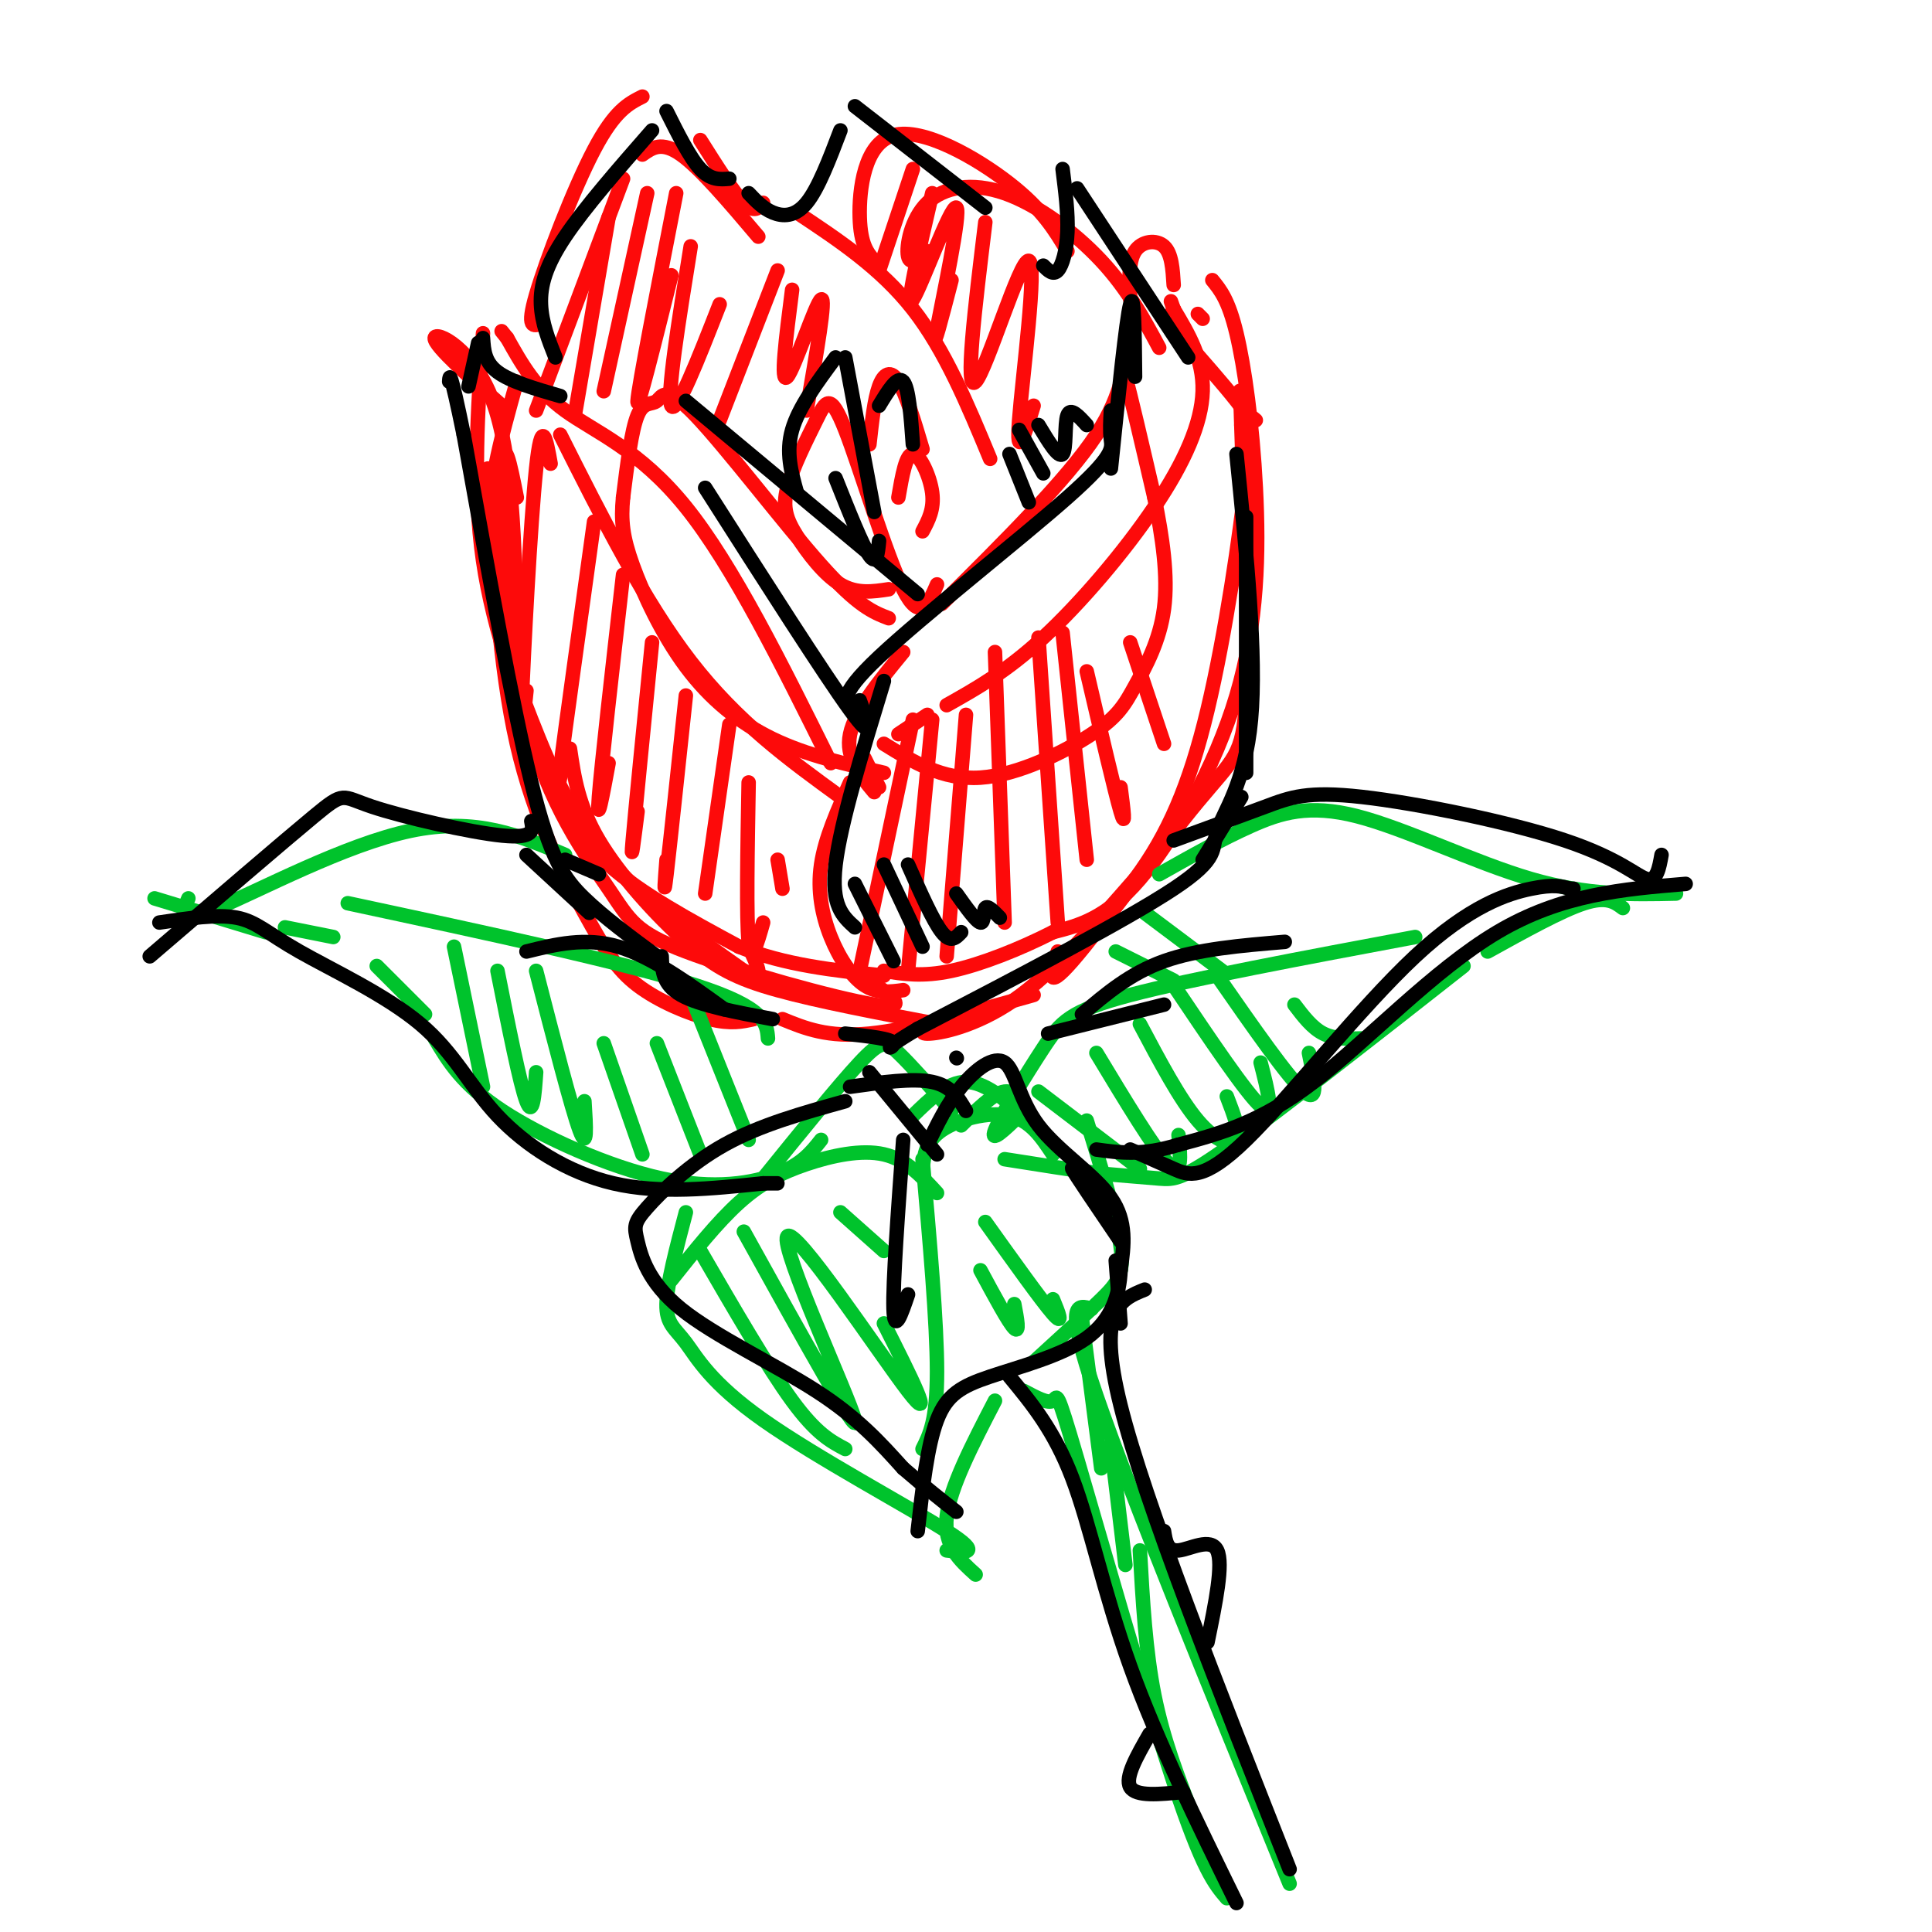 <svg viewBox='0 0 400 400' version='1.1' xmlns='http://www.w3.org/2000/svg' xmlns:xlink='http://www.w3.org/1999/xlink'><g fill='none' stroke='rgb(253,10,10)' stroke-width='3' stroke-linecap='round' stroke-linejoin='round'><path d='M184,122c-3.310,0.506 -6.619,1.011 -10,-1c-3.381,-2.011 -6.832,-6.539 -9,-10c-2.168,-3.461 -3.053,-5.856 -2,-10c1.053,-4.144 4.045,-10.039 6,-14c1.955,-3.961 2.872,-5.990 6,2c3.128,7.990 8.465,25.997 12,33c3.535,7.003 5.267,3.001 7,-1'/><path d='M186,103c0.778,-4.511 1.556,-9.022 3,-9c1.444,0.022 3.556,4.578 4,8c0.444,3.422 -0.778,5.711 -2,8'/><path d='M180,92c0.511,-4.644 1.022,-9.289 2,-12c0.978,-2.711 2.422,-3.489 4,-1c1.578,2.489 3.289,8.244 5,14'/><path d='M184,128c-3.188,-1.226 -6.376,-2.453 -14,-11c-7.624,-8.547 -19.683,-24.415 -26,-31c-6.317,-6.585 -6.893,-3.888 -8,-3c-1.107,0.888 -2.745,-0.032 -4,3c-1.255,3.032 -2.128,10.016 -3,17'/><path d='M129,103c-0.464,4.745 -0.124,8.107 2,14c2.124,5.893 6.033,14.317 11,21c4.967,6.683 10.990,11.624 18,15c7.010,3.376 15.005,5.188 23,7'/><path d='M181,164c-3.000,-3.583 -6.000,-7.167 -5,-12c1.000,-4.833 6.000,-10.917 11,-17'/><path d='M195,125c12.978,-12.889 25.956,-25.778 32,-35c6.044,-9.222 5.156,-14.778 6,-12c0.844,2.778 3.422,13.889 6,25'/><path d='M239,103c1.680,8.224 2.881,16.284 2,23c-0.881,6.716 -3.844,12.089 -6,16c-2.156,3.911 -3.503,6.361 -9,10c-5.497,3.639 -15.142,8.468 -23,9c-7.858,0.532 -13.929,-3.234 -20,-7'/><path d='M149,87c0.000,0.000 12.000,-31.000 12,-31'/><path d='M165,44c8.667,5.750 17.333,11.500 24,20c6.667,8.500 11.333,19.750 16,31'/><path d='M174,165c-10.667,-7.750 -21.333,-15.500 -31,-28c-9.667,-12.500 -18.333,-29.750 -27,-47'/><path d='M182,163c0.000,0.000 -3.000,-6.000 -3,-6'/><path d='M172,158c-10.156,-20.489 -20.311,-40.978 -30,-53c-9.689,-12.022 -18.911,-15.578 -25,-20c-6.089,-4.422 -9.044,-9.711 -12,-15'/><path d='M105,70c-2.000,-2.500 -1.000,-1.250 0,0'/><path d='M100,69c-1.101,15.923 -2.202,31.845 0,47c2.202,15.155 7.708,29.542 12,40c4.292,10.458 7.369,16.988 14,23c6.631,6.012 16.815,11.506 27,17'/><path d='M153,196c9.500,3.833 19.750,4.917 30,6'/><path d='M187,205c-2.685,0.363 -5.369,0.726 -8,-1c-2.631,-1.726 -5.208,-5.542 -7,-10c-1.792,-4.458 -2.798,-9.560 -2,-15c0.798,-5.440 3.399,-11.220 6,-17'/><path d='M186,152c0.000,0.000 6.000,-4.000 6,-4'/><path d='M196,146c6.185,-3.476 12.369,-6.952 20,-14c7.631,-7.048 16.708,-17.667 23,-27c6.292,-9.333 9.798,-17.381 10,-24c0.202,-6.619 -2.899,-11.810 -6,-17'/><path d='M243,64c-1.000,-2.833 -0.500,-1.417 0,0'/><path d='M111,85c0.000,0.000 18.000,-48.000 18,-48'/><path d='M133,32c2.000,-1.417 4.000,-2.833 8,0c4.000,2.833 10.000,9.917 16,17'/><path d='M192,52c-1.799,1.525 -3.598,3.049 -4,1c-0.402,-2.049 0.593,-7.673 4,-11c3.407,-3.327 9.225,-4.357 16,-2c6.775,2.357 14.507,8.102 20,14c5.493,5.898 8.746,11.949 12,18'/><path d='M249,66c0.000,0.000 -1.000,-1.000 -1,-1'/><path d='M251,58c1.670,2.043 3.340,4.086 5,11c1.660,6.914 3.311,18.699 4,32c0.689,13.301 0.416,28.120 -4,43c-4.416,14.880 -12.976,29.823 -20,38c-7.024,8.177 -12.512,9.589 -18,11'/><path d='M218,193c-6.844,3.489 -14.956,6.711 -21,8c-6.044,1.289 -10.022,0.644 -14,0'/><path d='M118,155c0.869,5.911 1.738,11.821 6,19c4.262,7.179 11.917,15.625 18,21c6.083,5.375 10.595,7.679 19,10c8.405,2.321 20.702,4.661 33,7'/><path d='M195,211c-2.711,1.489 -5.422,2.978 -3,3c2.422,0.022 9.978,-1.422 18,-7c8.022,-5.578 16.511,-15.289 25,-25'/><path d='M235,182c6.786,-9.096 11.252,-19.335 15,-35c3.748,-15.665 6.778,-36.756 8,-48c1.222,-11.244 0.635,-12.641 -2,-16c-2.635,-3.359 -7.317,-8.679 -12,-14'/><path d='M244,69c-2.167,-3.167 -1.583,-4.083 -1,-5'/><path d='M243,59c-0.200,-3.267 -0.400,-6.533 -2,-8c-1.600,-1.467 -4.600,-1.133 -6,1c-1.400,2.133 -1.200,6.067 -1,10'/><path d='M221,52c-2.583,-4.333 -5.167,-8.667 -12,-14c-6.833,-5.333 -17.917,-11.667 -24,-10c-6.083,1.667 -7.167,11.333 -7,17c0.167,5.667 1.583,7.333 3,9'/><path d='M158,42c-0.917,1.083 -1.833,2.167 -4,0c-2.167,-2.167 -5.583,-7.583 -9,-13'/><path d='M133,20c-2.867,1.444 -5.733,2.889 -10,11c-4.267,8.111 -9.933,22.889 -12,30c-2.067,7.111 -0.533,6.556 1,6'/><path d='M107,79c-3.244,11.560 -6.488,23.119 -6,35c0.488,11.881 4.708,24.083 9,35c4.292,10.917 8.655,20.548 16,29c7.345,8.452 17.673,15.726 28,23'/><path d='M154,201c4.833,3.000 2.917,-1.000 1,-5'/><path d='M114,96c-0.911,-5.089 -1.822,-10.178 -3,1c-1.178,11.178 -2.622,38.622 -3,49c-0.378,10.378 0.311,3.689 1,-3'/><path d='M123,108c-3.000,21.583 -6.000,43.167 -7,51c-1.000,7.833 0.000,1.917 1,-4'/><path d='M129,119c-2.250,19.750 -4.500,39.500 -5,46c-0.500,6.500 0.750,-0.250 2,-7'/><path d='M135,133c-1.750,17.583 -3.500,35.167 -4,41c-0.500,5.833 0.250,-0.083 1,-6'/><path d='M142,144c-1.667,15.667 -3.333,31.333 -4,37c-0.667,5.667 -0.333,1.333 0,-3'/><path d='M151,150c0.000,0.000 -5.000,35.000 -5,35'/><path d='M155,162c-0.250,14.083 -0.500,28.167 0,33c0.500,4.833 1.750,0.417 3,-4'/><path d='M161,178c0.000,0.000 1.000,6.000 1,6'/><path d='M189,149c0.000,0.000 -11.000,52.000 -11,52'/><path d='M193,149c0.000,0.000 -5.000,52.000 -5,52'/><path d='M200,148c0.000,0.000 -4.000,50.000 -4,50'/><path d='M206,135c0.000,0.000 2.000,56.000 2,56'/><path d='M215,132c0.000,0.000 4.000,59.000 4,59'/><path d='M220,131c0.000,0.000 5.000,47.000 5,47'/><path d='M225,139c2.917,12.500 5.833,25.000 7,29c1.167,4.000 0.583,-0.500 0,-5'/><path d='M234,133c0.000,0.000 7.000,21.000 7,21'/><path d='M126,45c0.000,0.000 -7.000,41.000 -7,41'/><path d='M134,40c0.000,0.000 -9.000,41.000 -9,41'/><path d='M140,40c-3.917,20.083 -7.833,40.167 -8,43c-0.167,2.833 3.417,-11.583 7,-26'/><path d='M143,51c-2.500,15.500 -5.000,31.000 -4,33c1.000,2.000 5.500,-9.500 10,-21'/><path d='M189,35c0.000,0.000 -7.000,21.000 -7,21'/><path d='M193,40c-2.845,12.250 -5.690,24.500 -4,22c1.690,-2.500 7.917,-19.750 9,-19c1.083,0.750 -2.976,19.500 -4,25c-1.024,5.500 0.988,-2.250 3,-10'/><path d='M204,46c-2.167,17.774 -4.333,35.548 -2,33c2.333,-2.548 9.167,-25.417 11,-25c1.833,0.417 -1.333,24.119 -2,33c-0.667,8.881 1.167,2.940 3,-3'/><path d='M164,60c-1.267,9.889 -2.533,19.778 -1,18c1.533,-1.778 5.867,-15.222 7,-16c1.133,-0.778 -0.933,11.111 -3,23'/><path d='M107,103c-1.365,-6.907 -2.729,-13.814 -3,-5c-0.271,8.814 0.552,33.348 5,51c4.448,17.652 12.522,28.422 17,35c4.478,6.578 5.359,8.963 16,13c10.641,4.037 31.040,9.725 39,11c7.960,1.275 3.480,-1.862 -1,-5'/><path d='M107,131c-0.444,-18.489 -0.889,-36.978 -5,-48c-4.111,-11.022 -11.889,-14.578 -12,-13c-0.111,1.578 7.444,8.289 15,15'/><path d='M101,97c1.179,20.526 2.357,41.053 6,57c3.643,15.947 9.750,27.316 14,35c4.250,7.684 6.644,11.684 11,15c4.356,3.316 10.673,5.947 15,7c4.327,1.053 6.663,0.526 9,0'/><path d='M162,211c4.667,1.917 9.333,3.833 18,3c8.667,-0.833 21.333,-4.417 34,-8'/><path d='M219,197c-1.369,4.292 -2.738,8.583 3,2c5.738,-6.583 18.583,-24.042 26,-33c7.417,-8.958 9.405,-9.417 10,-21c0.595,-11.583 -0.202,-34.292 -1,-57'/><path d='M257,88c-0.289,-10.156 -0.511,-7.044 0,-5c0.511,2.044 1.756,3.022 3,4'/></g>
<g fill='none' stroke='rgb(0,195,44)' stroke-width='3' stroke-linecap='round' stroke-linejoin='round'><path d='M211,231c-3.060,2.935 -6.119,5.869 -5,3c1.119,-2.869 6.417,-11.542 10,-17c3.583,-5.458 5.452,-7.702 18,-11c12.548,-3.298 35.774,-7.649 59,-12'/><path d='M240,181c6.435,-3.631 12.869,-7.262 19,-10c6.131,-2.738 11.958,-4.583 22,-2c10.042,2.583 24.298,9.595 36,13c11.702,3.405 20.851,3.202 30,3'/><path d='M336,188c-1.667,-1.250 -3.333,-2.500 -8,-1c-4.667,1.500 -12.333,5.750 -20,10'/><path d='M303,200c-18.867,14.822 -37.733,29.644 -48,37c-10.267,7.356 -11.933,7.244 -15,7c-3.067,-0.244 -7.533,-0.622 -12,-1'/><path d='M228,243c-5.333,-0.667 -12.667,-1.833 -20,-3'/><path d='M213,231c-1.333,-2.667 -2.667,-5.333 -5,-5c-2.333,0.333 -5.667,3.667 -9,7'/><path d='M159,215c-0.250,-3.167 -0.500,-6.333 -15,-11c-14.500,-4.667 -43.250,-10.833 -72,-17'/><path d='M59,192c0.000,0.000 10.000,2.000 10,2'/><path d='M78,200c0.000,0.000 10.000,10.000 10,10'/><path d='M90,215c2.845,4.768 5.690,9.536 14,15c8.310,5.464 22.083,11.625 33,14c10.917,2.375 18.976,0.964 24,-1c5.024,-1.964 7.012,-4.482 9,-7'/><path d='M117,177c-9.200,-3.933 -18.400,-7.867 -32,-5c-13.600,2.867 -31.600,12.533 -40,16c-8.400,3.467 -7.200,0.733 -6,-2'/><path d='M32,186c0.000,0.000 23.000,7.000 23,7'/><path d='M139,265c4.744,-5.964 9.488,-11.929 14,-16c4.512,-4.071 8.792,-6.250 14,-8c5.208,-1.750 11.345,-3.071 16,-2c4.655,1.071 7.827,4.536 11,8'/><path d='M191,242c0.333,-2.867 0.667,-5.733 4,-8c3.333,-2.267 9.667,-3.933 14,-3c4.333,0.933 6.667,4.467 9,8'/><path d='M191,240c1.500,17.000 3.000,34.000 3,44c0.000,10.000 -1.500,13.000 -3,16'/><path d='M142,251c-1.962,7.432 -3.923,14.864 -4,19c-0.077,4.136 1.732,4.974 4,8c2.268,3.026 4.995,8.238 16,16c11.005,7.762 30.287,18.075 38,23c7.713,4.925 3.856,4.463 0,4'/><path d='M202,326c-3.333,-3.000 -6.667,-6.000 -6,-12c0.667,-6.000 5.333,-15.000 10,-24'/><path d='M214,282c5.311,-4.844 10.622,-9.689 14,-13c3.378,-3.311 4.822,-5.089 4,-11c-0.822,-5.911 -3.911,-15.956 -7,-26'/><path d='M158,244c7.800,-9.644 15.600,-19.289 20,-24c4.400,-4.711 5.400,-4.489 8,-2c2.600,2.489 6.800,7.244 11,12'/><path d='M189,231c3.583,-3.500 7.167,-7.000 11,-7c3.833,0.000 7.917,3.500 12,7'/><path d='M94,196c0.000,0.000 6.000,29.000 6,29'/><path d='M103,201c2.333,11.750 4.667,23.500 6,27c1.333,3.500 1.667,-1.250 2,-6'/><path d='M111,201c3.667,14.250 7.333,28.500 9,33c1.667,4.500 1.333,-0.750 1,-6'/><path d='M125,216c0.000,0.000 8.000,23.000 8,23'/><path d='M136,216c0.000,0.000 9.000,23.000 9,23'/><path d='M143,206c0.000,0.000 12.000,30.000 12,30'/><path d='M145,259c7.000,12.083 14.000,24.167 19,31c5.000,6.833 8.000,8.417 11,10'/><path d='M154,255c12.077,21.815 24.155,43.631 23,39c-1.155,-4.631 -15.542,-35.708 -14,-38c1.542,-2.292 19.012,24.202 25,32c5.988,7.798 0.494,-3.101 -5,-14'/><path d='M174,251c0.000,0.000 9.000,8.000 9,8'/><path d='M203,263c2.917,5.417 5.833,10.833 7,12c1.167,1.167 0.583,-1.917 0,-5'/><path d='M204,253c5.833,8.167 11.667,16.333 14,19c2.333,2.667 1.167,-0.167 0,-3'/><path d='M215,226c0.000,0.000 21.000,16.000 21,16'/><path d='M227,218c6.083,10.083 12.167,20.167 15,23c2.833,2.833 2.417,-1.583 2,-6'/><path d='M236,212c4.133,7.800 8.267,15.600 12,20c3.733,4.400 7.067,5.400 8,4c0.933,-1.400 -0.533,-5.200 -2,-9'/><path d='M243,204c7.500,11.167 15.000,22.333 18,25c3.000,2.667 1.500,-3.167 0,-9'/><path d='M252,202c7.417,10.667 14.833,21.333 18,24c3.167,2.667 2.083,-2.667 1,-8'/><path d='M268,208c1.833,2.417 3.667,4.833 6,6c2.333,1.167 5.167,1.083 8,1'/><path d='M231,197c0.000,0.000 12.000,6.000 12,6'/><path d='M237,189c0.000,0.000 16.000,12.000 16,12'/><path d='M212,288c2.500,1.339 5.000,2.679 6,2c1.000,-0.679 0.500,-3.375 5,12c4.500,15.375 14.000,48.821 20,67c6.000,18.179 8.500,21.089 11,24'/><path d='M226,271c-2.917,-0.917 -5.833,-1.833 1,18c6.833,19.833 23.417,60.417 40,101'/><path d='M224,273c0.000,0.000 4.000,31.000 4,31'/><path d='M230,299c0.000,0.000 3.000,25.000 3,25'/><path d='M236,321c0.583,10.417 1.167,20.833 3,30c1.833,9.167 4.917,17.083 8,25'/></g>
<g fill='none' stroke='rgb(0,0,0)' stroke-width='3' stroke-linecap='round' stroke-linejoin='round'><path d='M136,198c-5.422,-4.000 -10.844,-8.000 -15,-12c-4.156,-4.000 -7.044,-8.000 -11,-24c-3.956,-16.000 -8.978,-44.000 -14,-72'/><path d='M96,90c-2.833,-13.833 -2.917,-12.417 -3,-11'/><path d='M97,80c0.000,0.000 2.000,-9.000 2,-9'/><path d='M100,70c0.167,2.500 0.333,5.000 3,7c2.667,2.000 7.833,3.500 13,5'/><path d='M115,74c-1.422,-3.578 -2.844,-7.156 -3,-11c-0.156,-3.844 0.956,-7.956 5,-14c4.044,-6.044 11.022,-14.022 18,-22'/><path d='M138,23c2.417,4.833 4.833,9.667 7,12c2.167,2.333 4.083,2.167 6,2'/><path d='M155,40c1.489,1.578 2.978,3.156 5,4c2.022,0.844 4.578,0.956 7,-2c2.422,-2.956 4.711,-8.978 7,-15'/><path d='M177,22c0.000,0.000 27.000,21.000 27,21'/><path d='M216,55c1.022,1.022 2.044,2.044 3,1c0.956,-1.044 1.844,-4.156 2,-8c0.156,-3.844 -0.422,-8.422 -1,-13'/><path d='M223,39c0.000,0.000 23.000,35.000 23,35'/><path d='M256,94c2.107,20.827 4.214,41.655 3,55c-1.214,13.345 -5.750,19.208 -7,23c-1.250,3.792 0.786,5.512 -9,12c-9.786,6.488 -31.393,17.744 -53,29'/><path d='M190,213c-8.911,5.267 -4.689,3.933 -5,3c-0.311,-0.933 -5.156,-1.467 -10,-2'/><path d='M137,198c0.083,2.917 0.167,5.833 4,8c3.833,2.167 11.417,3.583 19,5'/><path d='M165,102c-1.167,-4.167 -2.333,-8.333 -1,-13c1.333,-4.667 5.167,-9.833 9,-15'/><path d='M175,74c0.000,0.000 6.000,32.000 6,32'/><path d='M173,99c2.750,6.917 5.500,13.833 7,16c1.500,2.167 1.750,-0.417 2,-3'/><path d='M182,84c1.917,-3.167 3.833,-6.333 5,-5c1.167,1.333 1.583,7.167 2,13'/><path d='M142,83c0.000,0.000 48.000,40.000 48,40'/><path d='M146,101c12.333,19.333 24.667,38.667 30,46c5.333,7.333 3.667,2.667 2,-2'/><path d='M177,147c-2.030,-1.238 -4.060,-2.476 5,-11c9.060,-8.524 29.208,-24.333 39,-33c9.792,-8.667 9.226,-10.190 9,-12c-0.226,-1.810 -0.113,-3.905 0,-6'/><path d='M110,170c0.363,1.833 0.726,3.667 -6,3c-6.726,-0.667 -20.542,-3.833 -27,-6c-6.458,-2.167 -5.560,-3.333 -12,2c-6.440,5.333 -20.220,17.167 -34,29'/><path d='M33,191c5.957,-0.885 11.914,-1.769 16,-1c4.086,0.769 6.302,3.192 13,7c6.698,3.808 17.878,9.000 25,15c7.122,6.000 10.187,12.808 16,19c5.813,6.192 14.375,11.769 24,14c9.625,2.231 20.312,1.115 31,0'/><path d='M158,245c5.167,0.000 2.583,0.000 0,0'/><path d='M243,174c6.907,-2.531 13.815,-5.062 19,-7c5.185,-1.938 8.648,-3.282 20,-2c11.352,1.282 30.595,5.191 42,9c11.405,3.809 14.973,7.517 17,8c2.027,0.483 2.514,-2.258 3,-5'/><path d='M349,183c-12.867,1.067 -25.733,2.133 -39,10c-13.267,7.867 -26.933,22.533 -38,31c-11.067,8.467 -19.533,10.733 -28,13'/><path d='M244,237c-7.500,2.333 -12.250,1.667 -17,1'/><path d='M217,214c0.000,0.000 24.000,-6.000 24,-6'/><path d='M109,197c6.083,-1.500 12.167,-3.000 19,-1c6.833,2.000 14.417,7.500 22,13'/><path d='M175,228c-8.836,2.460 -17.672,4.920 -25,9c-7.328,4.080 -13.149,9.781 -16,13c-2.851,3.219 -2.733,3.956 -2,7c0.733,3.044 2.082,8.397 9,14c6.918,5.603 19.405,11.458 28,17c8.595,5.542 13.297,10.771 18,16'/><path d='M187,304c4.833,4.167 7.917,6.583 11,9'/><path d='M180,222c0.000,0.000 14.000,17.000 14,17'/><path d='M187,236c-1.083,14.833 -2.167,29.667 -2,35c0.167,5.333 1.583,1.167 3,-3'/><path d='M192,237c2.035,-4.207 4.070,-8.415 7,-12c2.930,-3.585 6.754,-6.549 9,-5c2.246,1.549 2.912,7.609 7,13c4.088,5.391 11.596,10.112 15,15c3.404,4.888 2.702,9.944 2,15'/><path d='M232,263c-0.226,5.077 -1.793,10.268 -7,14c-5.207,3.732 -14.056,6.005 -20,8c-5.944,1.995 -8.984,3.713 -11,9c-2.016,5.287 -3.008,14.144 -4,23'/><path d='M237,267c-5.000,2.000 -10.000,4.000 -5,24c5.000,20.000 20.000,58.000 35,96'/><path d='M209,285c4.644,5.622 9.289,11.244 13,21c3.711,9.756 6.489,23.644 12,39c5.511,15.356 13.756,32.178 22,49'/><path d='M232,274c0.000,0.000 -1.000,-13.000 -1,-13'/><path d='M241,317c0.333,2.111 0.667,4.222 3,4c2.333,-0.222 6.667,-2.778 8,0c1.333,2.778 -0.333,10.889 -2,19'/><path d='M238,359c-2.583,4.500 -5.167,9.000 -4,11c1.167,2.000 6.083,1.500 11,1'/><path d='M232,257c-4.750,-7.000 -9.500,-14.000 -10,-15c-0.500,-1.000 3.250,4.000 7,9'/><path d='M258,107c0.000,0.000 0.000,53.000 0,53'/><path d='M230,97c1.583,-15.417 3.167,-30.833 4,-34c0.833,-3.167 0.917,5.917 1,15'/><path d='M209,94c0.000,0.000 4.000,10.000 4,10'/><path d='M211,89c0.000,0.000 5.000,9.000 5,9'/><path d='M215,88c2.089,3.467 4.178,6.933 5,6c0.822,-0.933 0.378,-6.267 1,-8c0.622,-1.733 2.311,0.133 4,2'/><path d='M183,141c-4.500,14.750 -9.000,29.500 -10,38c-1.000,8.500 1.500,10.750 4,13'/><path d='M177,183c0.000,0.000 8.000,16.000 8,16'/><path d='M183,179c0.000,0.000 8.000,17.000 8,17'/><path d='M188,179c2.583,5.833 5.167,11.667 7,14c1.833,2.333 2.917,1.167 4,0'/><path d='M198,185c2.067,2.911 4.133,5.822 5,6c0.867,0.178 0.533,-2.378 1,-3c0.467,-0.622 1.733,0.689 3,2'/><path d='M234,238c2.987,1.330 5.974,2.660 9,4c3.026,1.340 6.089,2.689 15,-6c8.911,-8.689 23.668,-27.416 35,-38c11.332,-10.584 19.238,-13.024 24,-14c4.762,-0.976 6.381,-0.488 8,0'/><path d='M325,184c1.333,0.000 0.667,0.000 0,0'/><path d='M224,210c5.000,-4.250 10.000,-8.500 17,-11c7.000,-2.500 16.000,-3.250 25,-4'/><path d='M257,165c0.000,0.000 -8.000,13.000 -8,13'/><path d='M109,177c0.000,0.000 13.000,12.000 13,12'/><path d='M117,178c0.000,0.000 7.000,3.000 7,3'/><path d='M176,225c6.500,-0.917 13.000,-1.833 17,-1c4.000,0.833 5.500,3.417 7,6'/><path d='M198,219c0.000,0.000 0.100,0.100 0.1,0.1'/></g>
</svg>